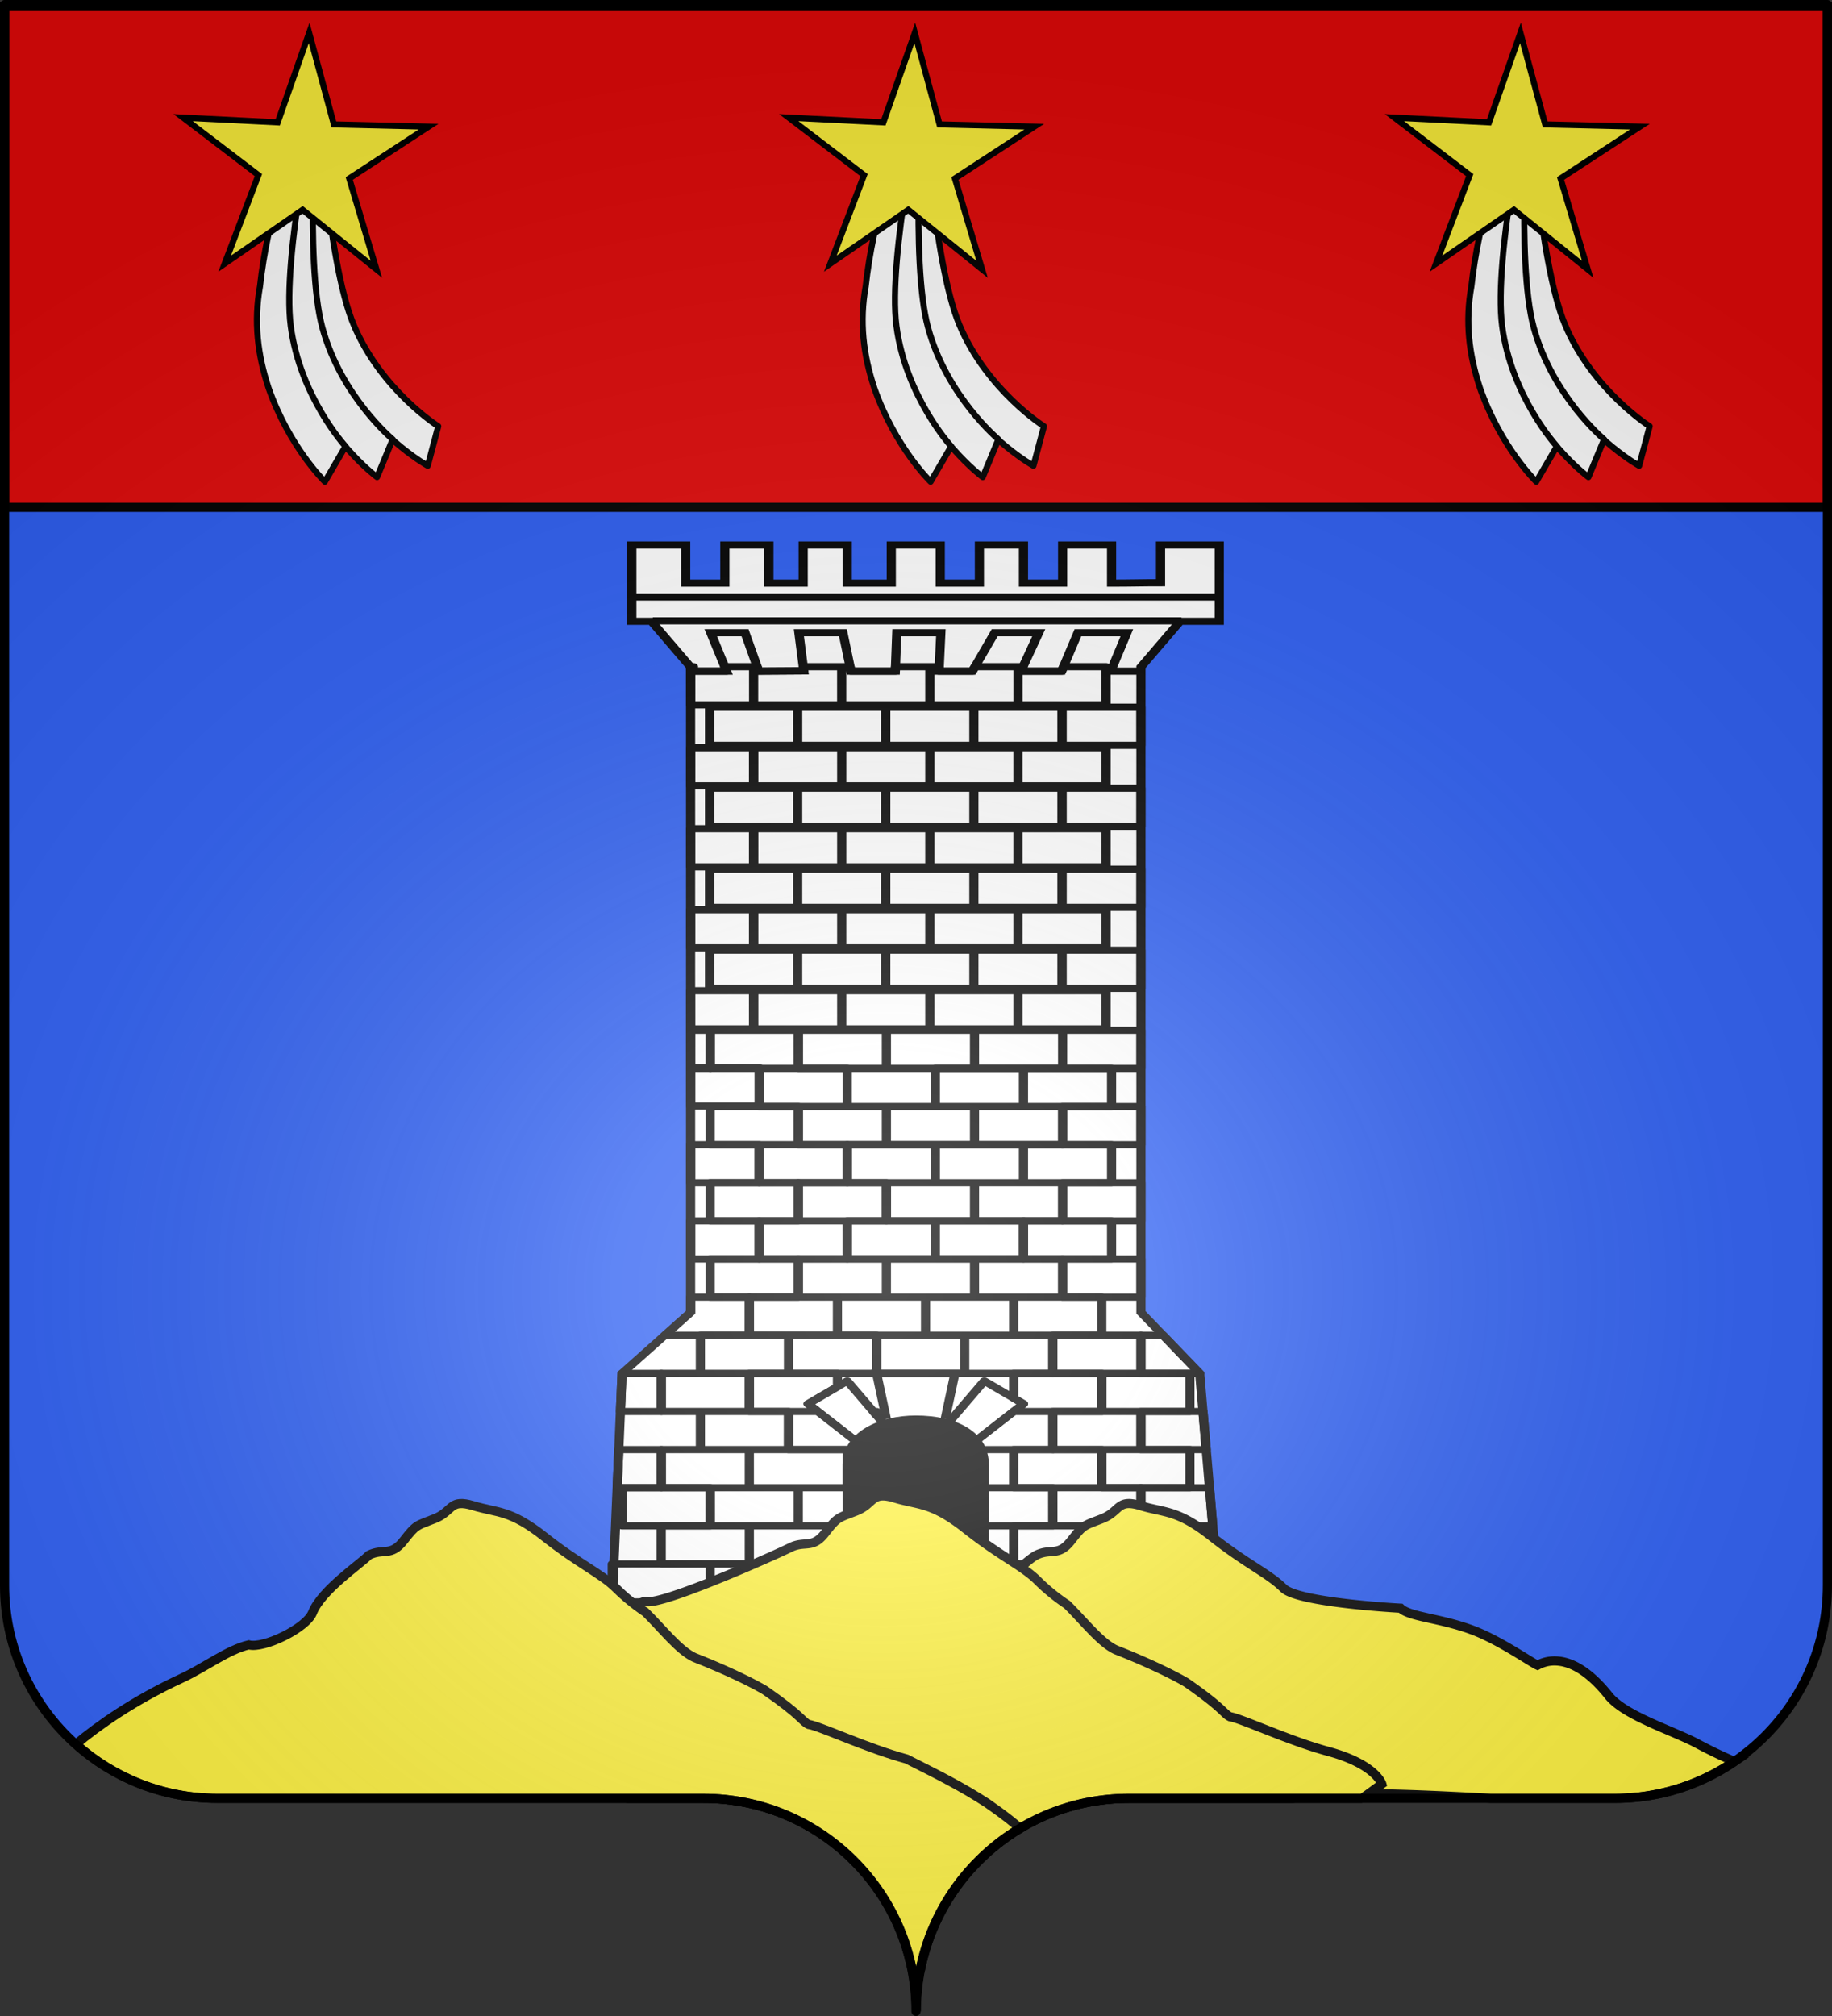 <svg xmlns="http://www.w3.org/2000/svg" xmlns:xlink="http://www.w3.org/1999/xlink" width="600" height="660" version="1.0"><rect width="100%" height="100%" fill="#333333" stroke="none"/><desc>Flag of Canton of Valais (Wallis)</desc><defs><radialGradient xlink:href="#b" id="c" cx="285.186" cy="200.448" r="300" fx="285.186" fy="200.448" gradientTransform="matrix(1.551 0 0 1.35 -77.894 353.461)" gradientUnits="userSpaceOnUse"/><linearGradient id="b"><stop offset="0" style="stop-color:white;stop-opacity:.314"/><stop offset=".19" style="stop-color:white;stop-opacity:.251"/><stop offset=".6" style="stop-color:#6b6b6b;stop-opacity:.125"/><stop offset="1" style="stop-color:black;stop-opacity:.125"/></linearGradient></defs><g style="display:inline"><g style="fill:#2b5df2"><g style="fill:#2b5df2;stroke:none;display:inline"><path d="M375 860.862c0-38.504 31.203-69.753 69.65-69.753h159.2c38.447 0 69.65-31.25 69.65-69.754V203.862h-597v517.493c0 38.504 31.203 69.754 69.65 69.754h159.2c38.447 0 69.65 31.25 69.65 69.753" style="fill:#2b5df2;fill-opacity:1;fill-rule:nonzero;stroke:none;stroke-width:3;stroke-linecap:round;stroke-linejoin:round;stroke-miterlimit:4;stroke-dasharray:none;stroke-dashoffset:0;stroke-opacity:1;display:inline" transform="translate(-75 -202.362)"/></g></g></g><g style="opacity:1"><g style="stroke:#5ab532;stroke-width:3;stroke-miterlimit:4;stroke-dasharray:none;display:inline"><g style="display:inline"><path d="m192.646 496.84 6.4-96 19.2-25.6V104.383l-12.8-19.2h-12.8v-32h19.2v15.833c6.4 0 9.6.167 16 .167v-16h16v16h12.8v-16h14.4v16h12.8v-16h16v16h14.4v-16h14.4v16h11.2v-16h14.4v16h12.8v-16h17.6v32h-6.4l-12.8 19.2V375.24l22.4 25.6 3.2 96z" style="fill:#fff;fill-opacity:1;fill-rule:evenodd;stroke:#000;stroke-width:3;stroke-linecap:butt;stroke-linejoin:miter;stroke-miterlimit:4;stroke-dasharray:none;stroke-opacity:1;display:inline" transform="matrix(-1.002 0 0 .78 592.352 136.954)"/><path d="M218.373 106.117h9.722L222.851 90h16l5.316 16.117h13.293L251.65 90h14.4l7.283 16.117h10.913L283.651 90h14.4l.48 16.117h14.485L315.65 90h14.4l-1.6 16 14.724.117L347.65 90h11.2l-5.16 16.117H365M205 85h172.8M193 75h192" style="fill:none;fill-rule:evenodd;stroke:#000;stroke-width:3;stroke-linecap:butt;stroke-linejoin:miter;stroke-miterlimit:4;stroke-dasharray:none;stroke-opacity:1;display:inline" transform="matrix(-1.002 0 0 .78 592.352 136.954)"/><path d="M269.446 496.84v-57.6c0-12.8 9.6-19.2 22.4-19.2 11.2 0 22.4 6.4 22.4 19.2v57.6z" style="fill:#000;fill-opacity:1;fill-rule:evenodd;stroke:#000;stroke-width:3;stroke-linecap:butt;stroke-linejoin:miter;stroke-miterlimit:4;stroke-dasharray:none;stroke-opacity:1;display:inline" transform="matrix(-1.002 0 0 .78 592.352 136.954)"/><path d="m282.246 420.04-3.2-19.2h25.6l-3.2 19.2" style="fill:none;fill-rule:evenodd;stroke:#000;stroke-width:3;stroke-linecap:butt;stroke-linejoin:miter;stroke-miterlimit:4;stroke-dasharray:none;stroke-opacity:1;display:inline" transform="matrix(-1.002 0 0 .78 592.352 136.954)"/><path d="m282.246 423.24-12.8-19.2-12.8 9.6 16 16zM301.446 423.24l12.8-19.2 12.8 9.6-16 16z" style="fill:none;fill-rule:evenodd;stroke:#000;stroke-width:3;stroke-linecap:butt;stroke-linejoin:round;stroke-miterlimit:4;stroke-dasharray:none;stroke-opacity:1;display:inline" transform="matrix(-1.002 0 0 .78 592.352 136.954)"/><path d="M202.246 464.84h28.8v16h-28.8z" style="fill:none;fill-opacity:1;fill-rule:nonzero;stroke:#000;stroke-width:3;stroke-linecap:round;stroke-linejoin:round;stroke-miterlimit:4;stroke-dashoffset:0;stroke-opacity:1" transform="matrix(-1.002 0 0 .78 592.352 136.954)"/><path d="M231.046 464.84h28.8v16h-28.8zM218.246 448.84h28.8v16h-28.8zM218.246 480.84h28.8v16h-28.8zM231.046 432.84h28.8v16h-28.8z" style="fill:none;fill-opacity:1;fill-rule:nonzero;stroke:#000;stroke-width:3;stroke-linecap:round;stroke-linejoin:round;stroke-miterlimit:4;stroke-dashoffset:0;stroke-opacity:1;display:inline" transform="matrix(-1.002 0 0 .78 592.352 136.954)"/><path d="M202.246 432.84h28.8v16h-28.8zM218.246 416.84h28.8v16h-28.8zM202.246 400.84h28.8v16h-28.8zM218.246 384.84h28.8v16h-28.8zM314.246 464.84h32v16h-32zM346.246 464.84h28.8v16h-28.8zM330.246 448.84h28.8v16h-28.8zM314.246 432.84h32v16h-32zM346.246 432.84h28.8v16h-28.8zM333.446 416.84h28.8v16h-28.8zM346.246 400.84h28.8v16h-28.8zM333.446 384.84h28.8v16h-28.8zM304.646 384.84h28.8v16h-28.8z" style="fill:none;fill-opacity:1;fill-rule:nonzero;stroke:#000;stroke-width:3;stroke-linecap:round;stroke-linejoin:round;stroke-miterlimit:4;stroke-dashoffset:0;stroke-opacity:1;display:inline" transform="matrix(-1.002 0 0 .78 592.352 136.954)"/><path d="M247.046 384.84h28.8v16h-28.8zM275.846 384.84h28.8v16h-28.8zM330.246 480.84h28.8v16h-28.8zM359.046 480.84h32v16h-32zM359.046 448.84h28.8v16h-28.8zM259.846 368.84h28.8v16h-28.8zM288.646 368.84h28.8v16h-28.8zM317.446 368.84h28.8v16h-28.8zM272.646 352.84h28.8v16h-28.8zM231.046 368.84h28.8v16h-28.8zM243.846 352.84h28.8v16h-28.8zM301.446 352.84h28.8v16h-28.8z" style="fill:none;fill-opacity:1;fill-rule:nonzero;stroke:#000;stroke-width:3;stroke-linecap:round;stroke-linejoin:round;stroke-miterlimit:4;stroke-dashoffset:0;stroke-opacity:1;display:inline" transform="matrix(-1.002 0 0 .78 592.352 136.954)"/><path d="M330.246 352.84h28.8v16h-28.8zM256.646 336.84h28.8v16h-28.8zM285.446 336.84h28.8v16h-28.8z" style="fill:none;fill-opacity:1;fill-rule:nonzero;stroke:#000;stroke-width:3;stroke-linecap:round;stroke-linejoin:round;stroke-miterlimit:4;stroke-dashoffset:0;stroke-opacity:1;display:inline" transform="matrix(-1.002 0 0 .78 592.352 136.954)"/><path d="M314.246 336.84h28.8v16h-28.8zM227.846 336.84h28.8v16h-28.8zM301.446 320.84h28.8v16h-28.8z" style="fill:none;fill-opacity:1;fill-rule:nonzero;stroke:#000;stroke-width:3;stroke-linecap:round;stroke-linejoin:round;stroke-miterlimit:4;stroke-dashoffset:0;stroke-opacity:1;display:inline" transform="matrix(-1.002 0 0 .78 592.352 136.954)"/><path d="M330.246 320.84h28.8v16h-28.8zM272.646 320.84h28.8v16h-28.8zM243.846 320.84h28.8v16h-28.8zM227.846 304.84h28.8v16h-28.8zM256.646 304.84h28.8v16h-28.8zM285.446 304.84h28.8v16h-28.8z" style="fill:none;fill-opacity:1;fill-rule:nonzero;stroke:#000;stroke-width:3;stroke-linecap:round;stroke-linejoin:round;stroke-miterlimit:4;stroke-dashoffset:0;stroke-opacity:1;display:inline" transform="matrix(-1.002 0 0 .78 592.352 136.954)"/><path d="M314.246 304.84h28.8v16h-28.8zM330.246 288.84h28.8v16h-28.8z" style="fill:none;fill-opacity:1;fill-rule:nonzero;stroke:#000;stroke-width:3;stroke-linecap:round;stroke-linejoin:round;stroke-miterlimit:4;stroke-dashoffset:0;stroke-opacity:1;display:inline" transform="matrix(-1.002 0 0 .78 592.352 136.954)"/><path d="M301.446 288.84h28.8v16h-28.8zM272.646 288.84h28.8v16h-28.8zM243.846 288.84h28.8v16h-28.8zM227.846 272.84h28.8v16h-28.8zM256.646 272.84h28.8v16h-28.8zM314.246 272.84h28.8v16h-28.8zM330.246 256.84h28.8v16h-28.8z" style="fill:none;fill-opacity:1;fill-rule:nonzero;stroke:#000;stroke-width:3;stroke-linecap:round;stroke-linejoin:round;stroke-miterlimit:4;stroke-dashoffset:0;stroke-opacity:1;display:inline" transform="matrix(-1.002 0 0 .78 592.352 136.954)"/><path d="M301.446 256.84h28.8v16h-28.8zM272.646 256.84h28.8v16h-28.8zM243.846 256.84h28.8v16h-28.8zM218.252 256.853v16h25.594v-16zM343.033 304.853v16h22.407v-16zM343.033 336.853v16h22.407v-16zM346.252 368.853v16h27.594l-8.406-9.625v-6.375zM375.033 400.853v16h13.344l-.531-16zM375.033 432.853v16h14.407l-.532-16zM247.033 480.853v16h22.407v-16zM247.033 448.853v16h22.407v-16zM193.72 480.853l-1.062 16h25.594v-16z" style="fill:none;fill-opacity:1;fill-rule:nonzero;stroke:#000;stroke-width:3;stroke-linecap:round;stroke-linejoin:round;stroke-miterlimit:4;stroke-dashoffset:0;stroke-opacity:1;display:inline" transform="matrix(-1.002 0 0 .78 592.352 136.954)"/><path d="m195.846 448.853-1.063 16h23.469v-16z" style="fill:none;fill-opacity:1;fill-rule:nonzero;stroke:#000;stroke-width:3;stroke-linecap:round;stroke-linejoin:round;stroke-miterlimit:4;stroke-dashoffset:0;stroke-opacity:1;display:inline" transform="matrix(-1.002 0 0 .78 592.352 136.954)"/><path d="m197.97 416.853-1.062 16h21.344v-16zM211.033 384.853l-12 16h19.219v-16zM218.252 352.853v16h25.594v-16zM218.252 320.853v16h25.594v-16zM218.252 288.853v16h25.594v-16zM359.033 256.853v16h6.407v-16zM247.033 416.853v16h23.344c.433-1.37 1.042-2.6 1.75-3.75l-12.25-12.25zM231.033 400.853v16h28.813v-.032l-3.188-3.187 3.188-2.406v-10.375zM304.658 416.853v1.562l1.032-1.562zm19.157 0-12.438 12.437a16.8 16.8 0 0 1 1.781 3.563h20.282v-16zM317.44 400.853v5.593l9.593 7.188-3.218 3.219h22.437v-16zM229.65 240.25h28.8v16h-28.8zM258.45 240.25h28.8v16h-28.8zM287.25 240.25h28.8v16h-28.8zM316.05 240.25h28.8v16h-28.8zM244.05 223.25h28.8v16h-28.8zM272.85 223.25h28.8v16h-28.8z" style="fill:none;fill-opacity:1;fill-rule:nonzero;stroke:#000;stroke-width:3;stroke-linecap:round;stroke-linejoin:round;stroke-miterlimit:4;stroke-dashoffset:0;stroke-opacity:1;display:inline" transform="matrix(-1.002 0 0 .78 592.352 136.954)"/><path d="M301.65 223.25h28.8v16h-28.8zM330.45 223.25h28.8v16h-28.8zM218.25 223.25v16h25.813v-16zM344.844 240.25v16h20.594v-16zM229.65 206.25h28.8v16h-28.8zM258.45 206.25h28.8v16h-28.8zM287.25 206.25h28.8v16h-28.8zM316.05 206.25h28.8v16h-28.8z" style="fill:none;fill-opacity:1;fill-rule:nonzero;stroke:#000;stroke-width:3;stroke-linecap:round;stroke-linejoin:round;stroke-miterlimit:4;stroke-dashoffset:0;stroke-opacity:1;display:inline" transform="matrix(-1.002 0 0 .78 592.352 136.954)"/><path d="M344.844 206.25v16h20.594v-16zM330.45 189.25h28.8v16h-28.8zM301.65 189.25h28.8v16h-28.8z" style="fill:none;fill-opacity:1;fill-rule:nonzero;stroke:#000;stroke-width:3;stroke-linecap:round;stroke-linejoin:round;stroke-miterlimit:4;stroke-dashoffset:0;stroke-opacity:1;display:inline" transform="matrix(-1.002 0 0 .78 592.352 136.954)"/><path d="M272.85 189.25h28.8v16h-28.8zM244.05 189.25h28.8v16h-28.8z" style="fill:none;fill-opacity:1;fill-rule:nonzero;stroke:#000;stroke-width:3;stroke-linecap:round;stroke-linejoin:round;stroke-miterlimit:4;stroke-dashoffset:0;stroke-opacity:1;display:inline" transform="matrix(-1.002 0 0 .78 592.352 136.954)"/><path d="M218.25 189.25v16h25.813v-16zM229.65 172.25h28.8v16h-28.8zM258.45 172.25h28.8v16h-28.8zM287.25 172.25h28.8v16h-28.8zM316.05 172.25h28.8v16h-28.8z" style="fill:none;fill-opacity:1;fill-rule:nonzero;stroke:#000;stroke-width:3;stroke-linecap:round;stroke-linejoin:round;stroke-miterlimit:4;stroke-dashoffset:0;stroke-opacity:1;display:inline" transform="matrix(-1.002 0 0 .78 592.352 136.954)"/><path d="M344.844 172.25v16h20.594v-16zM218.25 155.25v16h25.813v-16z" style="fill:none;fill-opacity:1;fill-rule:nonzero;stroke:#000;stroke-width:3;stroke-linecap:round;stroke-linejoin:round;stroke-miterlimit:4;stroke-dashoffset:0;stroke-opacity:1;display:inline" transform="matrix(-1.002 0 0 .78 592.352 136.954)"/><path d="M244.05 155.25h28.8v16h-28.8zM272.85 155.25h28.8v16h-28.8z" style="fill:none;fill-opacity:1;fill-rule:nonzero;stroke:#000;stroke-width:3;stroke-linecap:round;stroke-linejoin:round;stroke-miterlimit:4;stroke-dashoffset:0;stroke-opacity:1;display:inline" transform="matrix(-1.002 0 0 .78 592.352 136.954)"/><path d="M301.65 155.25h28.8v16h-28.8zM330.45 155.25h28.8v16h-28.8zM316.05 138.25h28.8v16h-28.8zM287.25 138.25h28.8v16h-28.8zM258.45 138.25h28.8v16h-28.8zM229.65 138.25h28.8v16h-28.8zM244.05 121.25h28.8v16h-28.8zM272.85 121.25h28.8v16h-28.8z" style="fill:none;fill-opacity:1;fill-rule:nonzero;stroke:#000;stroke-width:3;stroke-linecap:round;stroke-linejoin:round;stroke-miterlimit:4;stroke-dashoffset:0;stroke-opacity:1;display:inline" transform="matrix(-1.002 0 0 .78 592.352 136.954)"/><path d="M301.65 121.25h28.8v16h-28.8zM330.45 121.25h28.8v16h-28.8zM344.844 138.25v16h20.594v-16zM218.25 121.25v16h25.813v-16zM229.656 104.25v16h28.781v-16h-1.656l.688 1.875h-13.313l-.625-1.875zM258.438 104.25v16h28.812v-16h-3.062l.062 1.875h-10.906l-.844-1.875zM287.25 104.25v16h28.813v-16h-2.72l-.312 1.875h-14.5l-.062-1.875zM316.063 104.25v16h28.78v-16h-1.124l-.531 1.875-14.75-.125.187-1.75zM344.844 104.25v16h20.594v-15.875l.093-.125H364.5c.145.634.297 1.264.5 1.875h-11.312l.593-1.875zM342.875 272.656v16h22.563v-16z" style="fill:none;fill-opacity:1;fill-rule:nonzero;stroke:#000;stroke-width:3;stroke-linecap:round;stroke-linejoin:round;stroke-miterlimit:4;stroke-dashoffset:0;stroke-opacity:1;display:inline" transform="matrix(-1.002 0 0 .78 592.352 136.954)"/></g></g></g><g style="opacity:1;stroke:#000;display:inline"><g style="opacity:1;stroke:#000;display:inline"><path d="M0 3v163.969h597V3z" style="opacity:1;fill:#e20909;fill-opacity:1;stroke:#000;stroke-width:3;stroke-miterlimit:4;stroke-dasharray:none;stroke-opacity:1;display:inline" transform="translate(1.5 -.874)"/></g></g><g style="opacity:1;stroke:#000;stroke-width:2.766"><g style="stroke:#000;stroke-width:2.766"><path d="M-694.802 78.045c-9.15 31.752-14.162 59.155-13.105 90.395-.512 16.162 3.345 30.633 10.53 44.94 13.26 25.279 31.355 38.249 31.355 38.249l6.908-17.166s-23.666-19.356-32.405-50.292c-8.522-30.166-3.283-106.126-3.283-106.126z" style="fill:#fff;fill-opacity:1;fill-rule:evenodd;stroke:#000;stroke-width:2.766;stroke-linecap:butt;stroke-linejoin:round;stroke-miterlimit:4;stroke-opacity:1;display:inline" transform="rotate(-7.023 -410.655 -4897.859)scale(.723)"/><path d="M-694.934 78.057c-13.283 30.257-21.887 56.753-24.986 87.857-2.652 15.951-.75 30.806 4.473 45.94 9.788 26.815 26.002 42.071 26.002 42.071l9.125-16.097s-20.888-22.326-25.444-54.148c-4.444-31.03 10.83-105.623 10.83-105.623z" style="fill:#fff;fill-opacity:1;fill-rule:evenodd;stroke:#000;stroke-width:2.766;stroke-linecap:butt;stroke-linejoin:round;stroke-miterlimit:4;stroke-opacity:1;display:inline" transform="rotate(-7.023 -410.655 -4897.859)scale(.723)"/><path d="M-694.973 78.075c-17.225 28.2-29.31 53.3-36.556 83.706-4.77 15.451-4.88 30.427-1.736 46.124 6.1 27.887 20.118 45.182 20.118 45.182l11.204-14.726s-17.701-24.928-17.944-57.074c-.237-31.345 24.914-103.212 24.914-103.212z" style="fill:#fff;fill-opacity:1;fill-rule:evenodd;stroke:#000;stroke-width:2.766;stroke-linecap:butt;stroke-linejoin:round;stroke-miterlimit:4;stroke-opacity:1;display:inline" transform="rotate(-7.023 -410.655 -4897.859)scale(.723)"/></g><path d="m479.257 210.186-23.733-17.763-23.769 17.715 9.56-28.06-24.192-17.131 29.64.421 8.817-28.303 8.759 28.32 29.642-.36-24.228 17.081z" style="opacity:1;fill:#fcef3c;fill-opacity:1;fill-rule:evenodd;stroke:#000;stroke-width:1.91;stroke-linecap:square;stroke-linejoin:miter;stroke-miterlimit:4;stroke-dasharray:none;stroke-dashoffset:0;stroke-opacity:1" transform="matrix(.823 .647 .647 -.823 -390.046 -95.631)"/></g><g style="opacity:1;stroke:#000;stroke-width:2.766;stroke-opacity:1"><g style="stroke:#000;stroke-width:2.766;stroke-opacity:1"><path d="M-694.802 78.045c-9.15 31.752-14.162 59.155-13.105 90.395-.512 16.162 3.345 30.633 10.53 44.94 13.26 25.279 31.355 38.249 31.355 38.249l6.908-17.166s-23.666-19.356-32.405-50.292c-8.522-30.166-3.283-106.126-3.283-106.126z" style="fill:#fff;fill-opacity:1;fill-rule:evenodd;stroke:#000;stroke-width:2.766;stroke-linecap:butt;stroke-linejoin:round;stroke-miterlimit:4;stroke-opacity:1;display:inline" transform="rotate(-7.023 -212.269 -8130.573)scale(.723)"/><path d="M-694.934 78.057c-13.283 30.257-21.887 56.753-24.986 87.857-2.652 15.951-.75 30.806 4.473 45.94 9.788 26.815 26.002 42.071 26.002 42.071l9.125-16.097s-20.888-22.326-25.444-54.148c-4.444-31.03 10.83-105.623 10.83-105.623z" style="fill:#fff;fill-opacity:1;fill-rule:evenodd;stroke:#000;stroke-width:2.766;stroke-linecap:butt;stroke-linejoin:round;stroke-miterlimit:4;stroke-opacity:1;display:inline" transform="rotate(-7.023 -212.269 -8130.573)scale(.723)"/><path d="M-694.973 78.075c-17.225 28.2-29.31 53.3-36.556 83.706-4.77 15.451-4.88 30.427-1.736 46.124 6.1 27.887 20.118 45.182 20.118 45.182l11.204-14.726s-17.701-24.928-17.944-57.074c-.237-31.345 24.914-103.212 24.914-103.212z" style="fill:#fff;fill-opacity:1;fill-rule:evenodd;stroke:#000;stroke-width:2.766;stroke-linecap:butt;stroke-linejoin:round;stroke-miterlimit:4;stroke-opacity:1;display:inline" transform="rotate(-7.023 -212.269 -8130.573)scale(.723)"/></g><path d="m479.257 210.186-23.733-17.763-23.769 17.715 9.56-28.06-24.192-17.131 29.64.421 8.817-28.303 8.759 28.32 29.642-.36-24.228 17.081z" style="opacity:1;fill:#fcef3c;fill-opacity:1;fill-rule:evenodd;stroke:#000;stroke-width:1.91;stroke-linecap:square;stroke-linejoin:miter;stroke-miterlimit:4;stroke-dasharray:none;stroke-dashoffset:0;stroke-opacity:1" transform="matrix(.823 .647 .647 -.823 6.67 -95.631)"/></g><g style="opacity:1;stroke:#000;stroke-width:2.766;stroke-opacity:1"><g style="stroke:#000;stroke-width:2.766;stroke-opacity:1"><path d="M-694.802 78.045c-9.15 31.752-14.162 59.155-13.105 90.395-.512 16.162 3.345 30.633 10.53 44.94 13.26 25.279 31.355 38.249 31.355 38.249l6.908-17.166s-23.666-19.356-32.405-50.292c-8.522-30.166-3.283-106.126-3.283-106.126z" style="fill:#fff;fill-opacity:1;fill-rule:evenodd;stroke:#000;stroke-width:2.766;stroke-linecap:butt;stroke-linejoin:round;stroke-miterlimit:4;stroke-opacity:1;display:inline" transform="rotate(-7.023 -311.462 -6514.216)scale(.723)"/><path d="M-694.934 78.057c-13.283 30.257-21.887 56.753-24.986 87.857-2.652 15.951-.75 30.806 4.473 45.94 9.788 26.815 26.002 42.071 26.002 42.071l9.125-16.097s-20.888-22.326-25.444-54.148c-4.444-31.03 10.83-105.623 10.83-105.623z" style="fill:#fff;fill-opacity:1;fill-rule:evenodd;stroke:#000;stroke-width:2.766;stroke-linecap:butt;stroke-linejoin:round;stroke-miterlimit:4;stroke-opacity:1;display:inline" transform="rotate(-7.023 -311.462 -6514.216)scale(.723)"/><path d="M-694.973 78.075c-17.225 28.2-29.31 53.3-36.556 83.706-4.77 15.451-4.88 30.427-1.736 46.124 6.1 27.887 20.118 45.182 20.118 45.182l11.204-14.726s-17.701-24.928-17.944-57.074c-.237-31.345 24.914-103.212 24.914-103.212z" style="fill:#fff;fill-opacity:1;fill-rule:evenodd;stroke:#000;stroke-width:2.766;stroke-linecap:butt;stroke-linejoin:round;stroke-miterlimit:4;stroke-opacity:1;display:inline" transform="rotate(-7.023 -311.462 -6514.216)scale(.723)"/></g><path d="m479.257 210.186-23.733-17.763-23.769 17.715 9.56-28.06-24.192-17.131 29.64.421 8.817-28.303 8.759 28.32 29.642-.36-24.228 17.081z" style="opacity:1;fill:#fcef3c;fill-opacity:1;fill-rule:evenodd;stroke:#000;stroke-width:1.91;stroke-linecap:square;stroke-linejoin:miter;stroke-miterlimit:4;stroke-dasharray:none;stroke-dashoffset:0;stroke-opacity:1" transform="matrix(.823 .647 .647 -.823 -191.688 -95.631)"/></g><g style="stroke:#000;stroke-width:3"><path d="M1369.188 492.25c-3.233.294-3.687 3.123-8.188 4.906-6.002 2.378-5.99 1.802-10.187 7.188-4.197 5.414-6.608 2.403-11.407 4.781-4.798 2.406-26.818 25.14-32.218 23.938-4.51-1.005-27.356 25.132-36.907 35.78l-3.093 3.438c16.62 13.538 33.969 26.275 52.124 38.125 12.69-13.34 30.602-21.656 50.438-21.656h53.688c11.867-2.496 37.084-1.55 64.874 0h40.626c14.513 0 27.996-4.447 39.156-12.062a150 150 0 0 1-12-5.75c-8.307-4.458-23.94-9.148-29.25-15.813-10.62-13.33-19.062-12.29-23.282-9.969-2.296-1.024-12.493-8.233-21.406-11.531-10.754-3.98-20.484-4.25-23.437-7.125 0 0-33.577-1.778-38.375-6.562s-11.988-7.8-23.375-16.782c-11.388-9.023-15.583-7.812-23.375-10.219-1.952-.59-3.33-.785-4.407-.687z" style="opacity:1;fill:#fcef3c;stroke:#000;stroke-width:3;stroke-miterlimit:4;stroke-dasharray:none" transform="translate(-1000)"/><path d="M1288.625 489.75c-3.232.294-3.655 3.123-8.156 4.906-6.002 2.378-6.022 1.802-10.22 7.188-4.196 5.414-6.576 2.403-11.374 4.781-4.799 2.406-41.819 18.89-47.219 17.688-4.51-1.005-27.355 25.132-36.906 35.78l-3.094 3.438c10.322 8.407 21.808 16.882 34.063 25.219h24.718c32.74 0 60.217 22.653 67.657 53.156 1.212.588 2.415 1.142 3.625 1.719 6.81-31.367 34.68-54.875 68.03-54.875h76.376a919 919 0 0 0 6.437-4.687s-1.868-6.44-17.562-10.688c-13-3.519-28.54-10.83-32.156-11.344-2.123-1.022-2.04-2.713-14.375-11.25-5.897-3.432-15.185-7.6-22.938-10.625-5.068-2.26-10.724-9.647-16.125-14.906 0 0-4.795-3.028-9.594-7.812s-11.987-7.8-23.375-16.782c-11.387-9.023-15.582-7.812-23.375-10.219-1.951-.59-3.36-.785-4.437-.687z" style="opacity:1;fill:#fcef3c;stroke:#000;stroke-width:3;stroke-miterlimit:4;stroke-dasharray:none" transform="translate(-1000)"/><path d="M1150.563 492.25c-3.233.294-3.656 3.123-8.157 4.906-6.001 2.378-5.99 1.802-10.187 7.188-4.197 5.414-6.608 2.403-11.407 4.781-2.561 2.753-15.497 11.362-18.468 18.844-2.004 5.047-15.913 11.836-20.875 10.531-6.877 1.613-14.268 7.35-21.875 10.875-16.037 7.43-27.41 15.579-34.719 21.625 12.32 11.032 28.56 17.75 46.375 17.75h159.188c38.436 0 69.639 31.23 69.656 69.719.01-25.436 13.664-47.697 34-59.875-1.809-1.626-4.822-4.136-10.813-8.282-8.302-5.388-15.756-9.11-26.343-14.437-13.001-3.519-28.54-10.83-32.157-11.344-2.122-1.022-2.039-2.713-14.375-11.25-5.896-3.432-15.185-7.6-22.937-10.625-5.068-2.26-10.724-9.647-16.125-14.906 0 0-4.796-3.028-9.594-7.812-4.799-4.785-11.987-7.8-23.375-16.782-11.388-9.023-15.583-7.812-23.375-10.219-1.951-.59-3.36-.785-4.437-.687z" style="opacity:1;fill:#fcef3c;stroke:#000;stroke-width:3;stroke-miterlimit:4;stroke-dasharray:none" transform="translate(-1000)"/></g><g style="display:inline"><path d="M76.5 203.862v517.491c0 38.505 31.203 69.755 69.65 69.755h159.2c38.447 0 69.65 31.25 69.65 69.754 0-38.504 31.203-69.754 69.65-69.754h159.2c38.447 0 69.65-31.25 69.65-69.755v-517.49z" style="fill:url(#c);fill-opacity:1;fill-rule:evenodd;stroke:none;stroke-width:3;stroke-linecap:butt;stroke-linejoin:miter;stroke-miterlimit:4;stroke-dasharray:none;stroke-opacity:1;display:inline" transform="translate(-75 -202.362)"/></g><path d="M375 860.862c0-38.504 31.203-69.753 69.65-69.753h159.2c38.447 0 69.65-31.25 69.65-69.754V203.862h-597v517.493c0 38.504 31.203 69.754 69.65 69.754h159.2c38.447 0 69.65 31.25 69.65 69.753" style="fill:none;fill-opacity:1;fill-rule:nonzero;stroke:#000;stroke-width:3;stroke-linecap:round;stroke-linejoin:round;stroke-miterlimit:4;stroke-dasharray:none;stroke-dashoffset:0;stroke-opacity:1;display:inline" transform="translate(-75 -202.362)"/></svg>